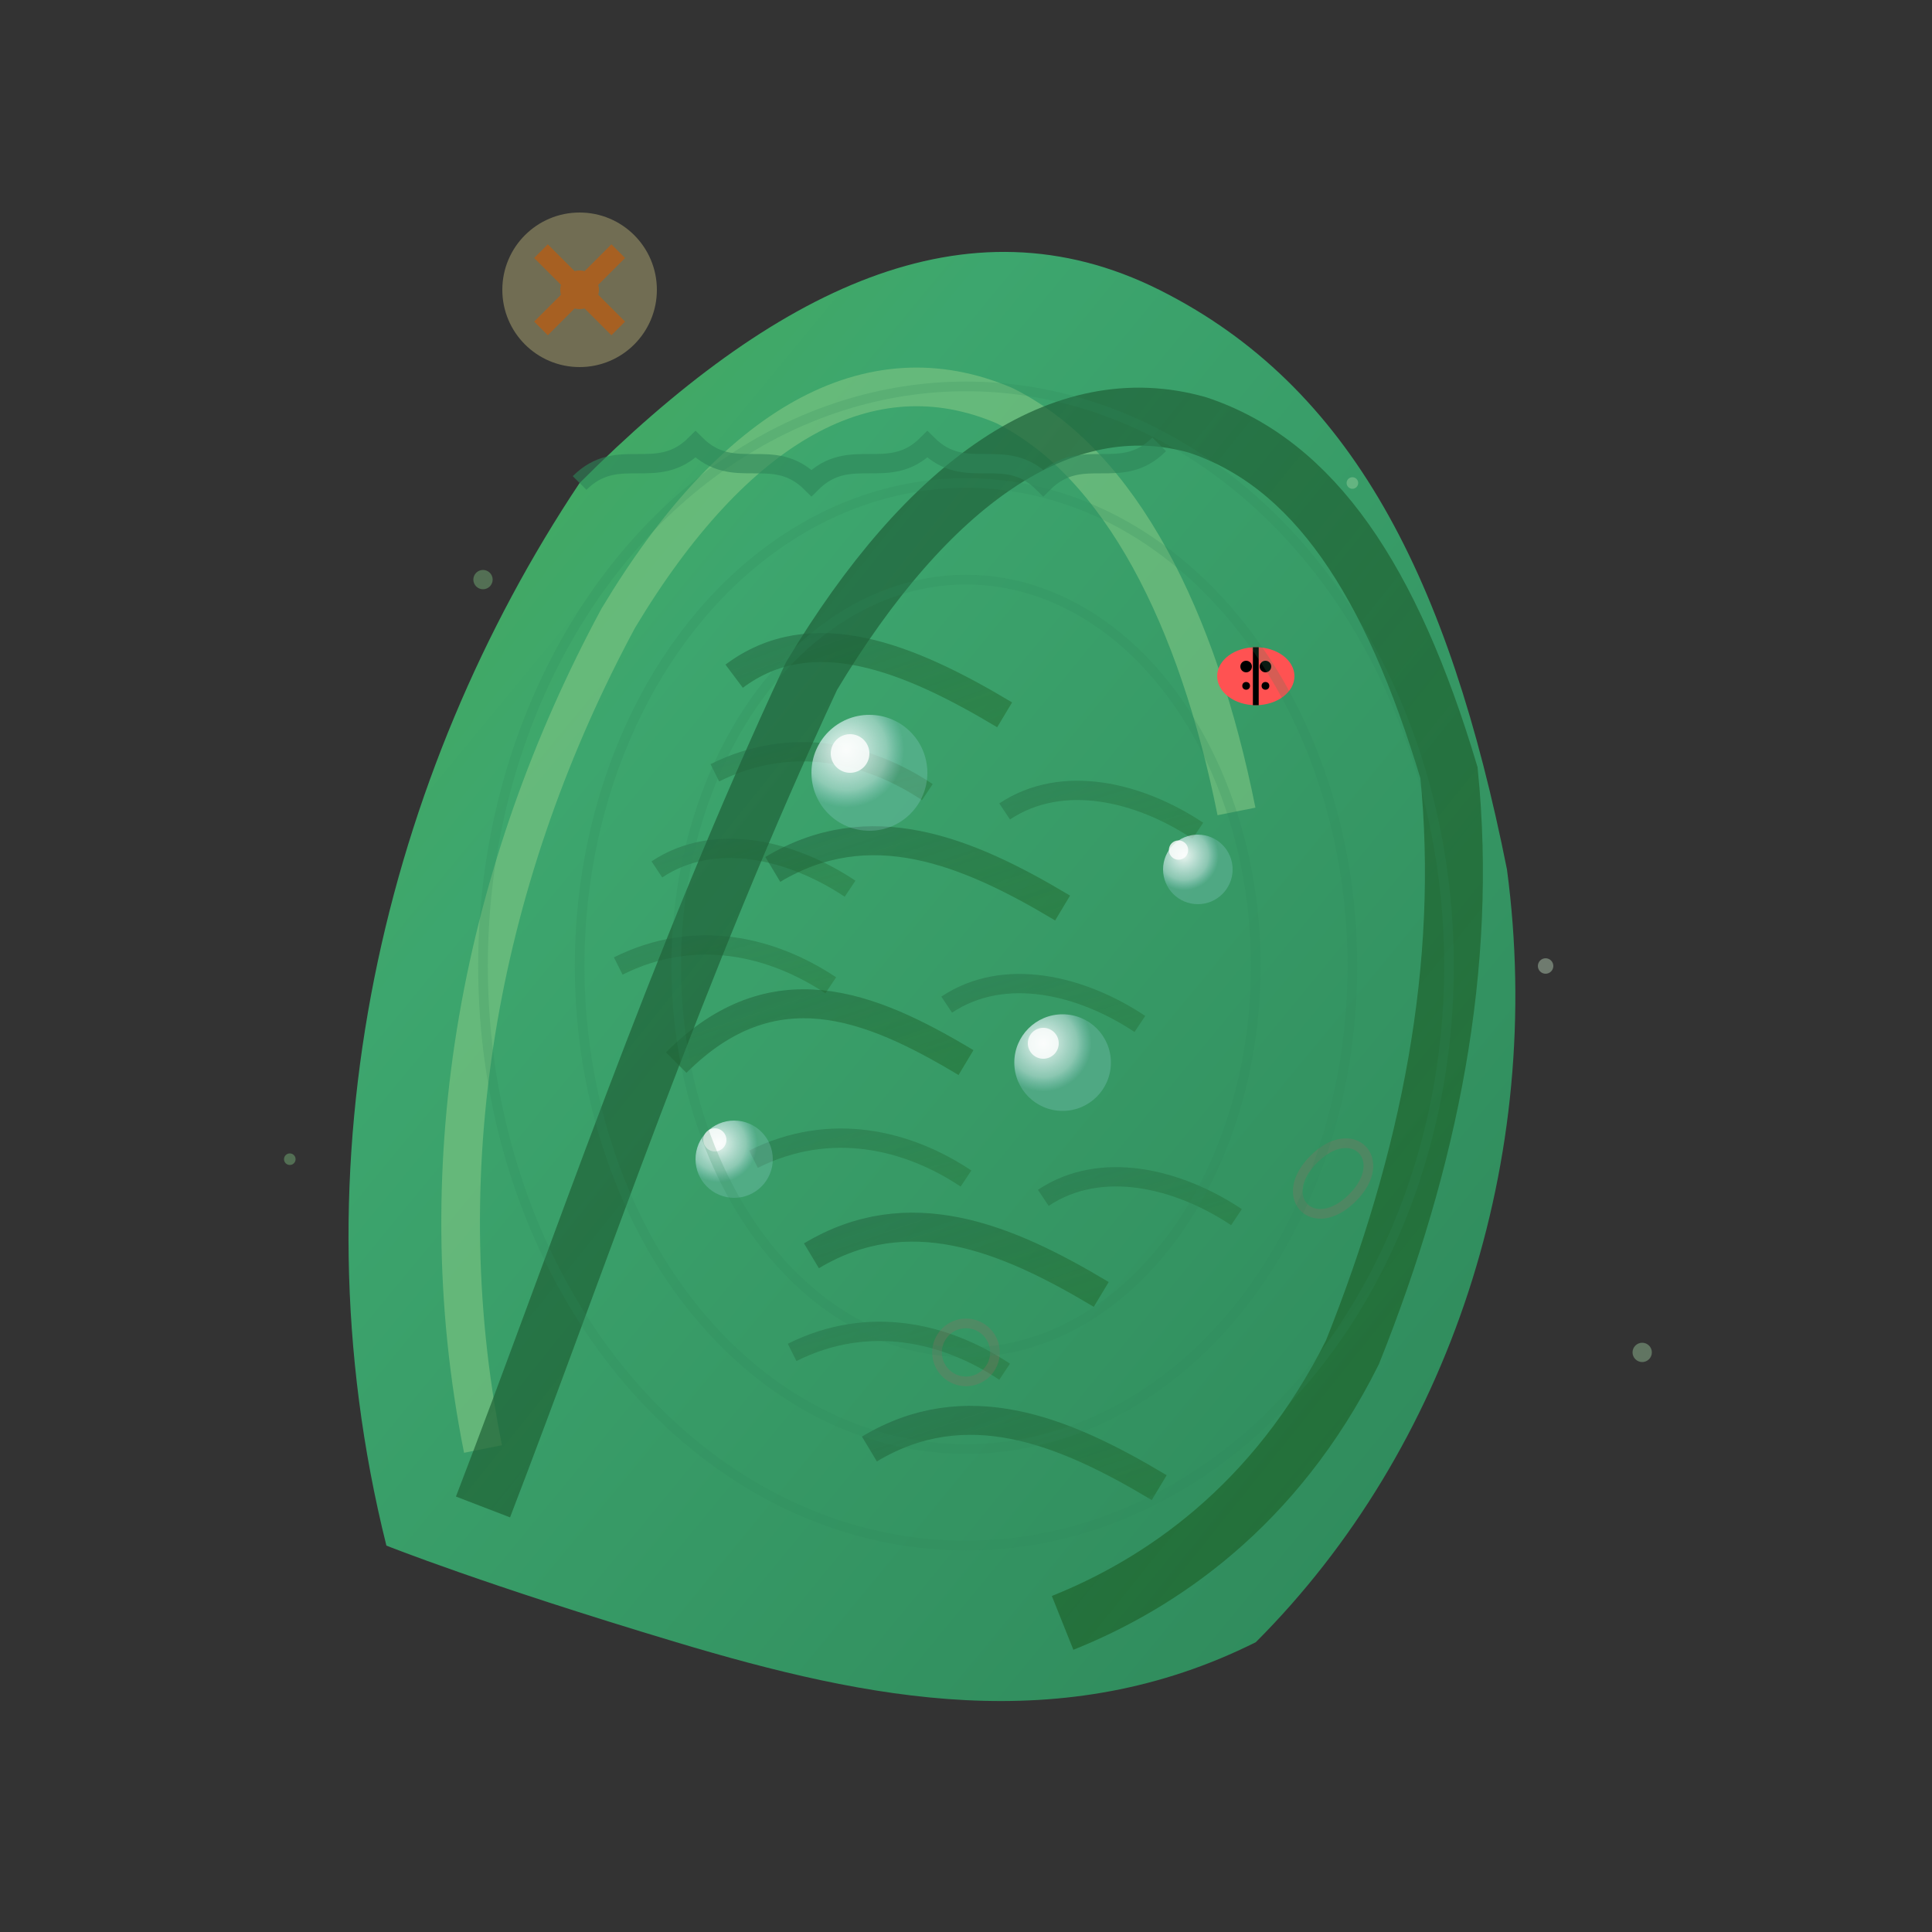 <svg xmlns="http://www.w3.org/2000/svg" viewBox="0 0 100 100" fill="none">
  <rect x="0" y="0" width="100" height="100" fill="#333333" stroke="none"/>
  <defs>
    <linearGradient id="leafMainGradient" x1="0%" y1="0%" x2="100%" y2="100%">
      <stop offset="0%" style="stop-color:#4CAF50;stop-opacity:1" />
      <stop offset="30%" style="stop-color:#3DA66E;stop-opacity:1" />
      <stop offset="100%" style="stop-color:#2D8659;stop-opacity:1" />
    </linearGradient>
    <linearGradient id="leafVeinGradient" x1="0%" y1="0%" x2="100%" y2="100%">
      <stop offset="0%" style="stop-color:#226647;stop-opacity:0.8" />
      <stop offset="100%" style="stop-color:#1B5E20;stop-opacity:0.6" />
    </linearGradient>
    <radialGradient id="dewGradient" cx="30%" cy="30%">
      <stop offset="0%" style="stop-color:#FFFFFF;stop-opacity:0.9" />
      <stop offset="70%" style="stop-color:#E1F5FE;stop-opacity:0.5" />
      <stop offset="100%" style="stop-color:#B3E5FC;stop-opacity:0.2" />
    </radialGradient>
  </defs>
  
  <!-- Main leaf shape -->
  <path d="M20 80 C15 60, 20 40, 30 25 C40 15, 50 10, 60 15 C70 20, 75 30, 78 45 C80 60, 75 75, 65 85 C55 90, 45 88, 35 85 C25 82, 20 80, 20 80 Z" 
        fill="url(#leafMainGradient)" />
  
  <!-- Leaf highlight -->
  <path d="M25 75 C22 60, 25 45, 32 32 C38 22, 45 18, 52 21 C58 24, 62 32, 64 42" 
        stroke="#81C784" stroke-width="2" fill="none" opacity="0.6" />
  
  <!-- Central vein -->
  <path d="M25 78 C30 65, 35 50, 42 35 C48 25, 55 20, 62 22 C68 24, 72 30, 75 40 C76 50, 74 60, 70 70 C66 78, 60 82, 55 84" 
        stroke="url(#leafVeinGradient)" stroke-width="3" fill="none" />
  
  <!-- Secondary veins -->
  <g stroke="url(#leafVeinGradient)" stroke-width="1.5" fill="none" opacity="0.7">
    <path d="M35 55 C40 50, 45 52, 50 55" />
    <path d="M40 45 C45 42, 50 44, 55 47" />
    <path d="M42 65 C47 62, 52 64, 57 67" />
    <path d="M38 35 C42 32, 47 34, 52 37" />
    <path d="M45 75 C50 72, 55 74, 60 77" />
  </g>
  
  <!-- Tertiary veins -->
  <g stroke="url(#leafVeinGradient)" stroke-width="1" fill="none" opacity="0.5">
    <path d="M32 50 C36 48, 40 49, 43 51" />
    <path d="M37 40 C41 38, 45 39, 48 41" />
    <path d="M39 60 C43 58, 47 59, 50 61" />
    <path d="M34 45 C37 43, 41 44, 44 46" />
    <path d="M41 70 C45 68, 49 69, 52 71" />
    <path d="M49 52 C52 50, 56 51, 59 53" />
    <path d="M52 42 C55 40, 59 41, 62 43" />
    <path d="M54 62 C57 60, 61 61, 64 63" />
  </g>
  
  <!-- Leaf serrated edge detail -->
  <path d="M30 25 C32 23, 34 25, 36 23 C38 25, 40 23, 42 25 C44 23, 46 25, 48 23 C50 25, 52 23, 54 25 C56 23, 58 25, 60 23" 
        stroke="#2D8659" stroke-width="1" fill="none" opacity="0.6" />
  
  <!-- Dew drops -->
  <circle cx="45" cy="40" r="3" fill="url(#dewGradient)" />
  <circle cx="55" cy="55" r="2.5" fill="url(#dewGradient)" />
  <circle cx="38" cy="60" r="2" fill="url(#dewGradient)" />
  <circle cx="62" cy="45" r="1.8" fill="url(#dewGradient)" />
  
  <!-- Dew drop highlights -->
  <circle cx="44" cy="39" r="1" fill="#FFFFFF" opacity="0.8" />
  <circle cx="54" cy="54" r="0.8" fill="#FFFFFF" opacity="0.8" />
  <circle cx="37" cy="59" r="0.6" fill="#FFFFFF" opacity="0.8" />
  <circle cx="61" cy="44" r="0.5" fill="#FFFFFF" opacity="0.8" />
  
  <!-- Small insects or natural elements -->
  <g transform="translate(65, 35)">
    <!-- Small ladybug -->
    <ellipse cx="0" cy="0" rx="2" ry="1.5" fill="#FF5252" />
    <line x1="0" y1="-1.5" x2="0" y2="1.5" stroke="#000000" stroke-width="0.3" />
    <circle cx="-0.5" cy="-0.5" r="0.3" fill="#000000" />
    <circle cx="0.5" cy="-0.5" r="0.3" fill="#000000" />
    <circle cx="-0.5" cy="0.5" r="0.2" fill="#000000" />
    <circle cx="0.5" cy="0.5" r="0.2" fill="#000000" />
  </g>
  
  <!-- Leaf damage/natural wear -->
  <g opacity="0.3">
    <circle cx="50" cy="70" r="1.5" fill="none" stroke="#8D6E63" stroke-width="0.5" />
    <path d="M68 60 C70 58, 72 60, 70 62 C68 64, 66 62, 68 60" fill="none" stroke="#8D6E63" stroke-width="0.5" />
  </g>
  
  <!-- Environmental particles -->
  <g opacity="0.4">
    <circle cx="25" cy="30" r="0.5" fill="#81C784" />
    <circle cx="70" cy="25" r="0.3" fill="#A5D6A7" />
    <circle cx="80" cy="50" r="0.4" fill="#C8E6C9" />
    <circle cx="15" cy="60" r="0.3" fill="#81C784" />
    <circle cx="85" cy="70" r="0.5" fill="#A5D6A7" />
  </g>
  
  <!-- Photosynthesis symbol -->
  <g transform="translate(30, 15)" opacity="0.6">
    <circle cx="0" cy="0" r="4" fill="#FFF59D" opacity="0.5" />
    <path d="M-2 -2 L2 2 M2 -2 L-2 2" stroke="#F57F17" stroke-width="1" />
    <circle cx="0" cy="0" r="1" fill="#F57F17" />
  </g>
  
  <!-- Growth rings/age indicators -->
  <g opacity="0.2">
    <ellipse cx="50" cy="50" rx="15" ry="20" fill="none" stroke="#2D8659" stroke-width="0.5" />
    <ellipse cx="50" cy="50" rx="20" ry="25" fill="none" stroke="#2D8659" stroke-width="0.5" />
    <ellipse cx="50" cy="50" rx="25" ry="30" fill="none" stroke="#2D8659" stroke-width="0.5" />
  </g>
</svg>
